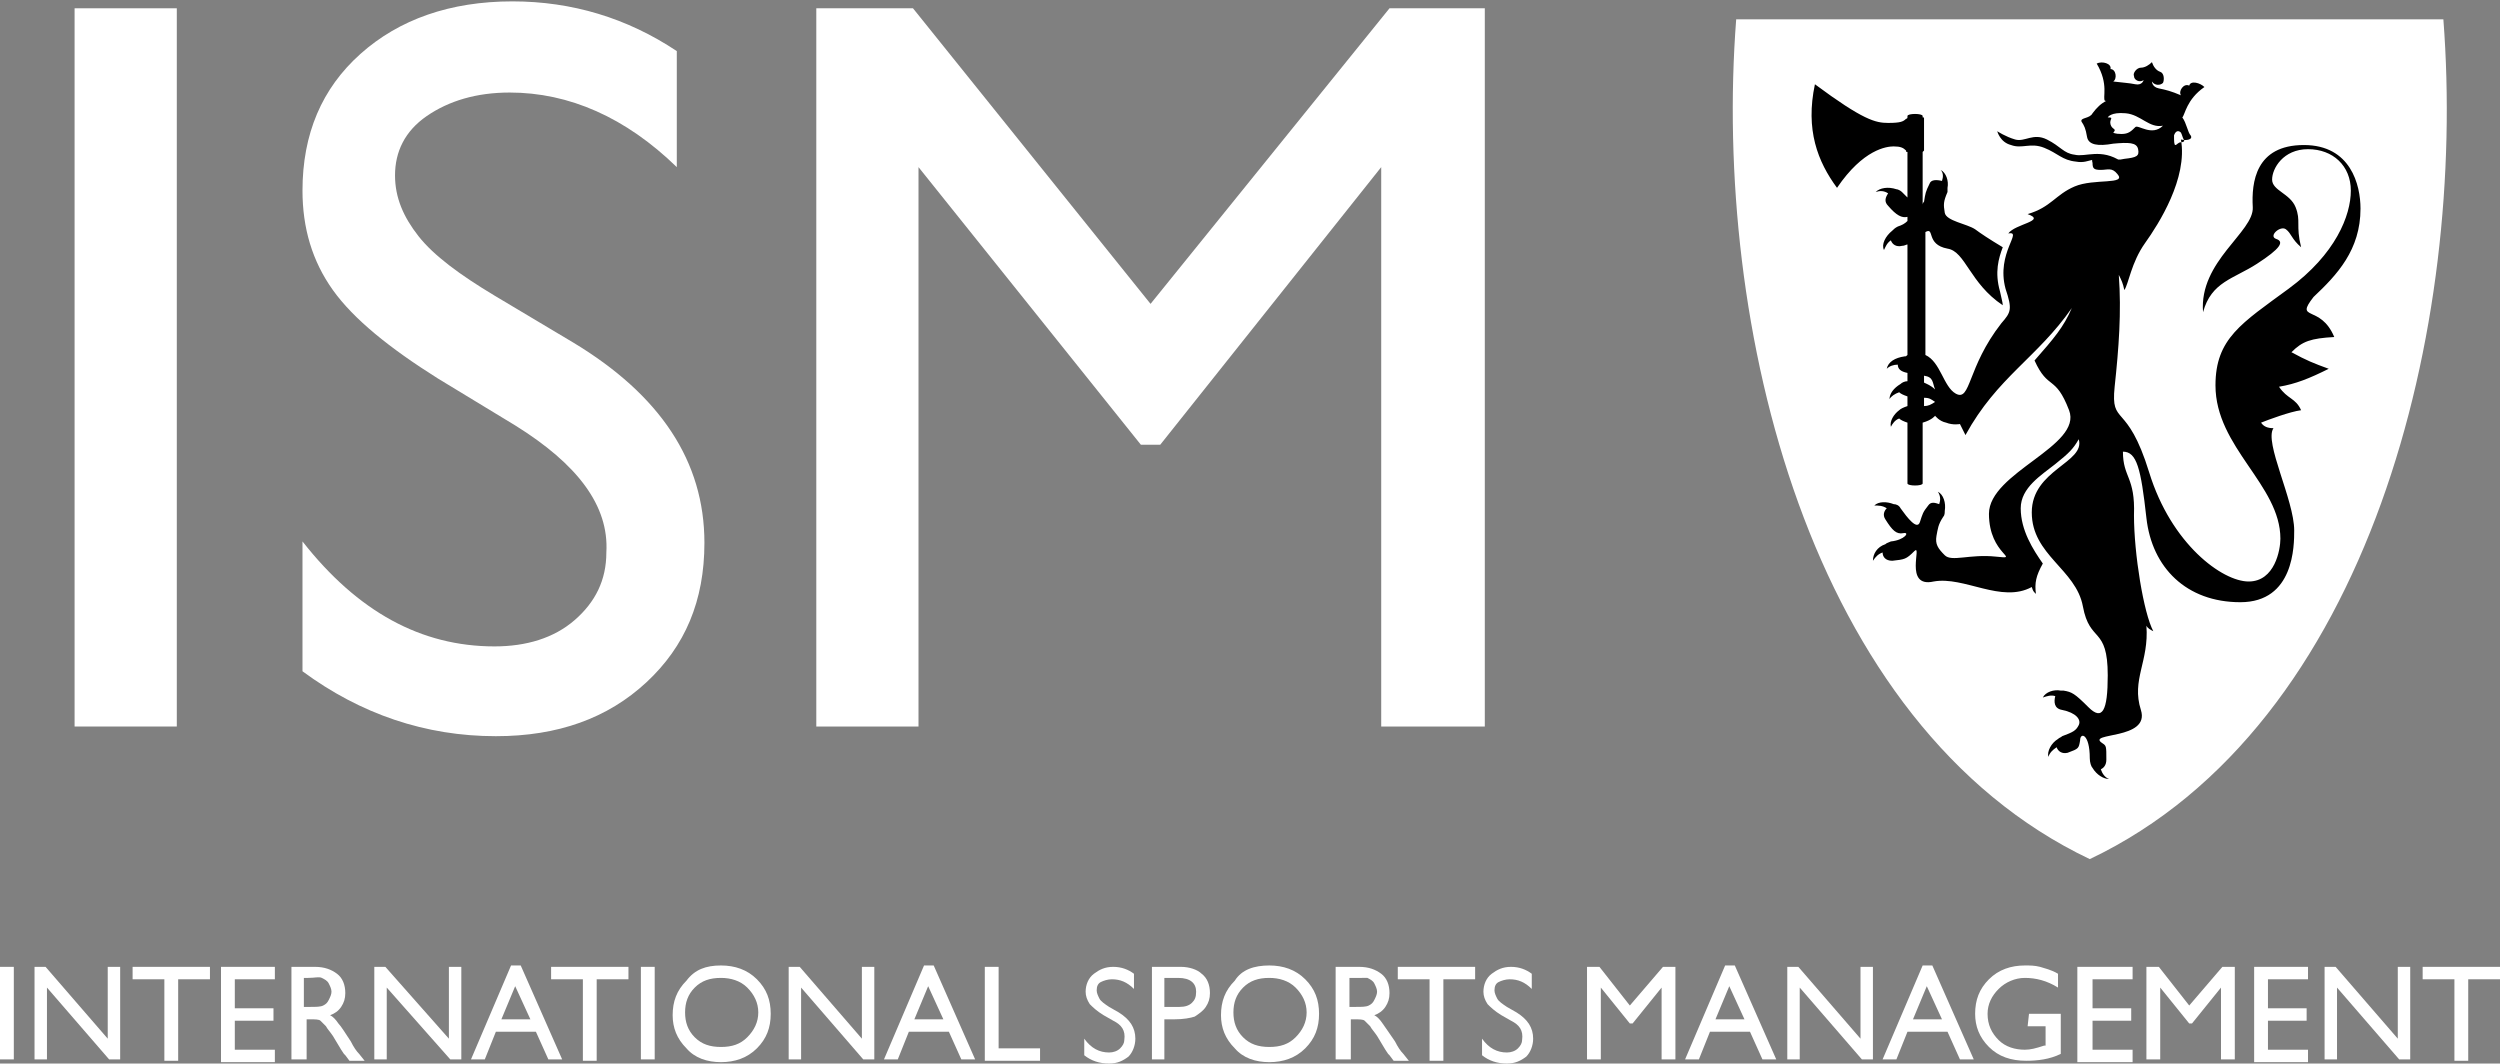 <?xml version="1.0" encoding="utf-8"?>
<!-- Generator: Adobe Illustrator 27.2.0, SVG Export Plug-In . SVG Version: 6.00 Build 0)  -->
<svg version="1.1" id="Layer_1" xmlns:sketch="http://www.bohemiancoding.com/sketch/ns"
	 xmlns="http://www.w3.org/2000/svg" xmlns:xlink="http://www.w3.org/1999/xlink" x="0px" y="0px" viewBox="0 0 181 77"
	 style="enable-background:new 0 0 181 77;" xml:space="preserve">
<rect x="0" y="0" width="181" height="77" fill="#808080" stroke="none"/>
<style type="text/css">
	.st0{fill:#FFFFFF;}
</style>
<path class="st0" d="M176.9,1.4h-51.2c-1.7,22.1,5.2,51.1,25.6,60.8C171.7,52.5,178.6,23.5,176.9,1.4z"/>
<rect x="5.4" y="0.6" class="st0" width="7.4" height="52"/>
<path class="st0" d="M37.3,30.8l-5.6-3.4c-3.5-2.2-6.1-4.3-7.6-6.4s-2.2-4.5-2.2-7.2c0-4.1,1.4-7.4,4.2-9.9c2.8-2.5,6.5-3.8,11-3.8
	c4.3,0,8.3,1.2,11.9,3.6v8.4c-3.7-3.6-7.8-5.4-12.1-5.4c-2.4,0-4.4,0.6-6,1.7c-1.6,1.1-2.3,2.6-2.3,4.3c0,1.6,0.6,3,1.7,4.4
	s3,2.8,5.5,4.3l5.7,3.4c6.3,3.8,9.5,8.6,9.5,14.5c0,4.2-1.4,7.5-4.2,10.1c-2.8,2.6-6.4,3.9-10.9,3.9c-5.1,0-9.8-1.6-14-4.7v-9.4
	c4,5.1,8.6,7.6,13.9,7.6c2.3,0,4.3-0.6,5.8-1.9s2.3-2.9,2.3-4.9C44.1,36.6,41.8,33.6,37.3,30.8z"/>
<polygon class="st0" points="100.6,0.6 107.5,0.6 107.5,52.6 100,52.6 100,12.1 84,32.2 82.6,32.2 66.5,12.1 66.5,52.6 59.1,52.6 
	59.1,0.6 66.1,0.6 83.3,22 "/>
<rect y="70" class="st0" width="1" height="6.7"/>
<polygon class="st0" points="7.8,70 8.7,70 8.7,76.7 7.9,76.7 3.4,71.5 3.4,76.7 2.5,76.7 2.5,70 3.3,70 7.8,75.2 "/>
<polygon class="st0" points="9.6,70 15.2,70 15.2,70.9 12.9,70.9 12.9,76.8 11.9,76.8 11.9,70.9 9.6,70.9 "/>
<polygon class="st0" points="16.1,70 19.9,70 19.9,70.9 17,70.9 17,73 19.8,73 19.8,73.9 17,73.9 17,76 19.9,76 19.9,76.9 16,76.9 
	16,70 "/>
<path class="st0" d="M22.3,70.8H22v2.1h0.4c0.5,0,0.8,0,1-0.1s0.3-0.2,0.4-0.4c0.1-0.2,0.2-0.4,0.2-0.6s-0.1-0.4-0.2-0.6
	s-0.3-0.3-0.5-0.4C23.1,70.7,22.8,70.8,22.3,70.8z M21.1,76.7V70h1.7c0.7,0,1.2,0.2,1.6,0.5s0.6,0.8,0.6,1.4c0,0.4-0.1,0.7-0.3,1
	c-0.2,0.3-0.5,0.5-0.8,0.6c0.2,0.1,0.4,0.3,0.6,0.6c0.2,0.2,0.5,0.7,0.9,1.3c0.2,0.4,0.4,0.7,0.6,0.9l0.4,0.5h-1.1L25,76.4
	c0,0,0,0-0.1-0.1L24.7,76l-0.3-0.5L24.1,75c-0.2-0.3-0.4-0.5-0.5-0.7c-0.2-0.2-0.3-0.3-0.4-0.4s-0.4-0.1-0.7-0.1h-0.3v2.9L21.1,76.7
	L21.1,76.7z"/>
<polygon class="st0" points="32.5,70 33.4,70 33.4,76.7 32.6,76.7 28,71.5 28,76.7 27.1,76.7 27.1,70 27.9,70 32.5,75.2 "/>
<path class="st0" d="M38.4,73.8l-1.1-2.4l-1,2.4H38.4z M37,69.9h0.7l3,6.8h-1l-0.9-2h-2.9l-0.8,2h-1L37,69.9z"/>
<polygon class="st0" points="39.9,70 45.5,70 45.5,70.9 43.2,70.9 43.2,76.8 42.2,76.8 42.2,70.9 39.9,70.9 "/>
<rect x="46.4" y="70" class="st0" width="1" height="6.7"/>
<path class="st0" d="M52.2,70.8c-0.8,0-1.4,0.2-1.9,0.7s-0.7,1.1-0.7,1.8c0,0.7,0.2,1.3,0.7,1.8s1.1,0.7,1.9,0.7s1.4-0.2,1.9-0.7
	s0.8-1.1,0.8-1.8c0-0.7-0.3-1.3-0.8-1.8S52.9,70.8,52.2,70.8z M52.2,69.9c1,0,1.9,0.3,2.6,1s1,1.5,1,2.5s-0.3,1.8-1,2.5
	s-1.6,1-2.6,1s-1.9-0.3-2.5-1c-0.7-0.7-1-1.5-1-2.4c0-1,0.3-1.8,1-2.5C50.3,70.2,51.1,69.9,52.2,69.9z"/>
<polygon class="st0" points="62.4,70 63.3,70 63.3,76.7 62.5,76.7 58,71.5 58,76.7 57.1,76.7 57.1,70 57.9,70 62.4,75.2 "/>
<path class="st0" d="M68.3,73.8l-1.1-2.4l-1,2.4H68.3z M66.9,69.9h0.7l3,6.8h-1l-0.9-2h-2.9l-0.8,2h-1L66.9,69.9z"/>
<polygon class="st0" points="71.3,70 72.3,70 72.3,75.9 75.3,75.9 75.3,76.8 71.3,76.8 "/>
<path class="st0" d="M80.6,73.9l-0.7-0.4c-0.5-0.3-0.8-0.6-1-0.8c-0.2-0.3-0.3-0.6-0.3-0.9c0-0.5,0.2-1,0.6-1.3S80,70,80.6,70
	s1.1,0.2,1.5,0.5v1.1c-0.5-0.5-1-0.7-1.6-0.7c-0.3,0-0.6,0.1-0.8,0.2c-0.2,0.1-0.3,0.3-0.3,0.6c0,0.2,0.1,0.4,0.2,0.6
	s0.4,0.4,0.7,0.6l0.7,0.4c0.8,0.5,1.2,1.1,1.2,1.9c0,0.5-0.2,1-0.5,1.3c-0.4,0.3-0.8,0.5-1.4,0.5c-0.7,0-1.3-0.2-1.8-0.6v-1.2
	c0.5,0.7,1.1,1,1.8,1c0.3,0,0.6-0.1,0.8-0.3c0.2-0.2,0.3-0.4,0.3-0.6C81.5,74.6,81.2,74.2,80.6,73.9z"/>
<path class="st0" d="M85.3,70.8h-1v2.1h1.1c0.4,0,0.7-0.1,0.9-0.3c0.2-0.2,0.3-0.4,0.3-0.8C86.6,71.2,86.2,70.8,85.3,70.8z
	 M83.4,76.7V70h2.1c0.6,0,1.2,0.2,1.5,0.5c0.4,0.3,0.6,0.8,0.6,1.4c0,0.4-0.1,0.7-0.3,1c-0.2,0.3-0.5,0.5-0.8,0.7
	c-0.3,0.1-0.8,0.2-1.5,0.2h-0.7v2.9H83.4z"/>
<path class="st0" d="M91.9,70.8c-0.8,0-1.4,0.2-1.9,0.7s-0.7,1.1-0.7,1.8c0,0.7,0.2,1.3,0.7,1.8s1.1,0.7,1.9,0.7s1.4-0.2,1.9-0.7
	s0.8-1.1,0.8-1.8c0-0.7-0.3-1.3-0.8-1.8S92.6,70.8,91.9,70.8z M91.9,69.9c1,0,1.9,0.3,2.6,1s1,1.5,1,2.5s-0.3,1.8-1,2.5
	s-1.6,1-2.6,1s-1.9-0.3-2.5-1c-0.7-0.7-1-1.5-1-2.4c0-1,0.3-1.8,1-2.5C89.9,70.2,90.8,69.9,91.9,69.9z"/>
<path class="st0" d="M98,70.8h-0.3v2.1h0.4c0.5,0,0.8,0,1-0.1s0.3-0.2,0.4-0.4c0.1-0.2,0.2-0.4,0.2-0.6s-0.1-0.4-0.2-0.6
	s-0.3-0.3-0.5-0.4C98.8,70.8,98.4,70.8,98,70.8z M96.7,76.7V70h1.7c0.7,0,1.2,0.2,1.6,0.5s0.6,0.8,0.6,1.4c0,0.4-0.1,0.7-0.3,1
	c-0.2,0.3-0.5,0.5-0.8,0.6c0.2,0.1,0.4,0.3,0.6,0.6c0.2,0.3,0.5,0.7,0.9,1.3c0.2,0.4,0.4,0.7,0.6,0.9l0.4,0.5h-1.1l-0.3-0.4
	c0,0,0,0-0.1-0.1l-0.2-0.3l-0.3-0.5L99.7,75c-0.2-0.3-0.4-0.5-0.5-0.7c-0.2-0.2-0.3-0.3-0.4-0.4s-0.4-0.1-0.7-0.1h-0.3v2.9
	L96.7,76.7L96.7,76.7z"/>
<polygon class="st0" points="101.2,70 106.8,70 106.8,70.9 104.5,70.9 104.5,76.8 103.5,76.8 103.5,70.9 101.2,70.9 "/>
<path class="st0" d="M109.4,73.9l-0.7-0.4c-0.5-0.3-0.8-0.6-1-0.8c-0.2-0.3-0.3-0.6-0.3-0.9c0-0.5,0.2-1,0.6-1.3s0.8-0.5,1.4-0.5
	s1.1,0.2,1.5,0.5v1.1c-0.5-0.5-1-0.7-1.6-0.7c-0.3,0-0.6,0.1-0.8,0.2c-0.2,0.1-0.3,0.3-0.3,0.6c0,0.2,0.1,0.4,0.2,0.6
	s0.4,0.4,0.7,0.6l0.7,0.4c0.8,0.5,1.2,1.1,1.2,1.9c0,0.5-0.2,1-0.5,1.3c-0.4,0.3-0.8,0.5-1.4,0.5c-0.7,0-1.3-0.2-1.8-0.6v-1.2
	c0.5,0.7,1.1,1,1.8,1c0.3,0,0.6-0.1,0.8-0.3c0.2-0.2,0.3-0.4,0.3-0.6C110.3,74.6,110,74.2,109.4,73.9z"/>
<polygon class="st0" points="120.4,70 121.3,70 121.3,76.7 120.3,76.7 120.3,71.5 118.2,74.1 118,74.1 115.9,71.5 115.9,76.7 
	114.9,76.7 114.9,70 115.8,70 118,72.8 "/>
<path class="st0" d="M126.3,73.8l-1.1-2.4l-1,2.4H126.3z M124.9,69.9h0.7l3,6.8h-1l-0.9-2h-2.9l-0.8,2h-1L124.9,69.9z"/>
<polygon class="st0" points="134.7,70 135.6,70 135.6,76.7 134.8,76.7 130.3,71.5 130.3,76.7 129.4,76.7 129.4,70 130.2,70 
	134.7,75.2 "/>
<path class="st0" d="M140.6,73.8l-1.1-2.4l-1,2.4H140.6z M139.2,69.9h0.7l3,6.8h-1l-0.9-2h-2.9l-0.8,2h-1L139.2,69.9z"/>
<path class="st0" d="M146.9,73.4h2.3v2.9c-0.8,0.4-1.7,0.5-2.5,0.5c-1.1,0-2-0.3-2.7-1s-1-1.5-1-2.4c0-1,0.3-1.8,1-2.5s1.6-1,2.6-1
	c0.4,0,0.7,0,1.1,0.1c0.3,0.1,0.8,0.2,1.3,0.5v1c-0.8-0.5-1.6-0.7-2.4-0.7c-0.7,0-1.4,0.3-1.9,0.8s-0.8,1.1-0.8,1.8
	c0,0.8,0.3,1.4,0.8,1.9s1.2,0.7,1.9,0.7c0.4,0,0.8-0.1,1.4-0.3h0.1v-1.4h-1.3L146.9,73.4L146.9,73.4z"/>
<polygon class="st0" points="150.5,70 154.4,70 154.4,70.9 151.5,70.9 151.5,73 154.3,73 154.3,73.9 151.5,73.9 151.5,76 154.4,76 
	154.4,76.9 150.4,76.9 150.4,70 "/>
<polygon class="st0" points="160.9,70 161.8,70 161.8,76.7 160.8,76.7 160.8,71.5 158.7,74.1 158.5,74.1 156.4,71.5 156.4,76.7 
	155.4,76.7 155.4,70 156.3,70 158.5,72.8 "/>
<polygon class="st0" points="163.3,70 167.1,70 167.1,70.9 164.2,70.9 164.2,73 167,73 167,73.9 164.2,73.9 164.2,76 167.1,76 
	167.1,76.9 163.2,76.9 163.2,70 "/>
<polygon class="st0" points="173.6,70 174.5,70 174.5,76.7 173.7,76.7 169.2,71.5 169.2,76.7 168.3,76.7 168.3,70 169.1,70 
	173.6,75.2 "/>
<polygon class="st0" points="175.4,70 181,70 181,70.9 178.7,70.9 178.7,76.8 177.7,76.8 177.7,70.9 175.4,70.9 "/>
<path d="M157.5,10.5c0.1,0,0.2-0.2,0.4-0.2s0.3-0.1,0.2-0.2c-0.1-0.2-0.1-0.3-0.2-0.5c-0.2-0.2-0.4-0.1-0.5,0.2
	C157.4,10.2,157.4,10.5,157.5,10.5z M156.6,9.1c-1,0.2-1.6-0.8-2.7-0.9c-1.1-0.1-1.3,0.3-1.3,0.3c0.5,0,0.1,0.1,0.2,0.5
	c0.1,0.4,0.5,0.3,0.2,0.6c0,0,0.1,0.1,0.6,0.1s0.7-0.2,1-0.5C154.8,9,155.8,9.9,156.6,9.1z M145.9,10.1c0.7,0.2,1.3-0.5,2.3,0
	s1.2,1,2,1.1c0.8,0.2,1.9-0.5,3.4,0.5c-2.1-0.6-2.2,0.2-3.3,0c-1-0.1-1.3-0.6-2.3-1s-1.6,0.1-2.4-0.2c-0.8-0.2-1-1-1-1
	S145.2,9.9,145.9,10.1z M169,24.4c-1.7,0.1-2.3,0.3-3.1,1.1c1.1,0.6,1.6,0.8,2.7,1.2c-1.4,0.7-2.4,1.1-3.6,1.3
	c0.6,0.9,1.2,0.8,1.6,1.7c-0.8,0.1-2.4,0.7-2.9,0.9c0.2,0.3,0.5,0.4,0.9,0.4c-0.7,1,1.5,5.2,1.5,7.4c0,1.1,0,5.2-3.9,5.2
	s-6.4-2.5-6.8-6.1c-0.4-3.6-0.7-4.8-1.7-4.8c0,1.9,0.9,1.8,0.8,4.6c0,2.8,0.7,7.1,1.4,8.4c-0.2-0.1-0.4-0.2-0.5-0.4
	c0.2,2.6-1.1,3.9-0.4,6.1c0.7,2.2-4,1.6-2.8,2.4c0.3,0.2,0.3,0.2,0.3,1.2c0,0.4-0.2,0.6-0.4,0.7c0.1,0.3,0.3,0.6,0.6,0.7
	c-0.4,0-0.9-0.3-1.2-0.8c-0.1-0.1-0.2-0.4-0.2-0.7c0-1.8-0.7-1.9-0.7-1.3c-0.1,0.6-0.1,0.6-0.9,0.9c-0.4,0.1-0.7-0.1-0.8-0.4
	c-0.3,0.2-0.5,0.4-0.6,0.7c-0.1-0.4,0.2-1,0.7-1.3c0.1-0.1,0.2-0.1,0.3-0.2c0.8-0.3,1-0.4,1.2-0.8s-0.2-0.9-1.2-1.1
	c-0.6-0.1-0.6-0.6-0.5-1c-0.3-0.1-0.6,0-0.9,0.1c0.2-0.4,0.8-0.6,1.3-0.5c0.1,0,0.1,0,0.2,0c0.6,0.1,0.8,0.2,1.8,1.2
	s1.4,0.3,1.4-2.3c0-3.6-1.3-2.3-1.8-5s-3.7-3.7-3.7-6.8c0-3.1,3.9-3.6,3.4-5.3c-0.4,0.7-0.7,1-1.7,1.8s-2.5,1.7-2.5,3.2
	c0,1.6,0.9,3,1.6,4c-0.5,0.9-0.6,1.4-0.5,2.2c-0.2-0.2-0.2-0.2-0.3-0.5c-2.2,1.2-4.9-0.8-7.1-0.4c-2.2,0.5-0.8-2.8-1.4-2.2
	c-0.6,0.6-0.7,0.6-1.6,0.7c-0.5,0-0.7-0.3-0.7-0.6c-0.3,0.1-0.5,0.3-0.7,0.6c0-0.5,0.3-1,0.9-1.2c0.1-0.1,0.2-0.1,0.4-0.2
	c1-0.1,1.4-0.7,0.9-0.6s-0.8-0.2-1.3-1c-0.2-0.3-0.1-0.6,0.1-0.8c-0.3-0.2-0.6-0.2-0.9-0.2c0.3-0.3,0.9-0.3,1.4-0.1
	c0.2,0,0.4,0.1,0.5,0.3c0.5,0.7,1.2,1.6,1.4,1s0.2-0.7,0.6-1.2c0.2-0.3,0.5-0.2,0.8-0.1c0.1-0.3,0.1-0.6-0.1-0.9
	c0.4,0.2,0.6,0.8,0.5,1.4c0,0.1,0,0.3-0.1,0.4c-0.4,0.6-0.4,0.9-0.5,1.4c-0.1,0.6,0.1,0.9,0.6,1.4s1.8-0.1,3.7,0.1s-0.5-0.1-0.5-3.1
	s6.8-4.9,5.8-7.5s-1.5-1.4-2.5-3.6c1.4-1.6,2.1-2.4,2.7-3.8c-2.5,3.6-5.4,5-7.7,9.2c-0.2-0.4-0.4-0.8-0.4-0.8s-0.5,0.1-1-0.1
	c-0.5-0.1-0.8-0.5-0.8-0.5s-0.2,0.3-0.9,0.5V35c0,0.2-1.1,0.2-1.1,0v-4.4c-0.3-0.1-0.5-0.2-0.6-0.3c-0.3,0.1-0.5,0.4-0.6,0.6
	c-0.1-0.4,0.2-0.9,0.6-1.2c0.1-0.1,0.3-0.2,0.6-0.3v-0.7c-0.3-0.1-0.5-0.2-0.6-0.3c-0.3,0.1-0.6,0.3-0.7,0.5c0-0.4,0.3-0.8,0.8-1.1
	c0.1-0.1,0.3-0.2,0.5-0.2V27c-0.5-0.1-0.7-0.3-0.7-0.6c-0.3,0-0.6,0.1-0.8,0.3c0.1-0.5,0.6-0.8,1.3-0.9c0.1,0,0.1,0,0.2-0.1v-8
	c-0.1,0-0.2,0.1-0.4,0.1c-0.4,0.1-0.7-0.1-0.8-0.4c-0.3,0.2-0.4,0.5-0.5,0.7c-0.2-0.4,0.1-1,0.6-1.4c0.1-0.1,0.2-0.2,0.4-0.3
	c0.3-0.1,0.5-0.2,0.7-0.4v-0.3c-0.4,0.1-0.8-0.1-1.4-0.8c-0.3-0.3-0.2-0.6,0-0.9c-0.3-0.2-0.6-0.2-0.9-0.1c0.3-0.3,0.9-0.4,1.5-0.2
	c0.1,0,0.3,0.1,0.4,0.2c0.1,0.1,0.3,0.3,0.4,0.4V11c-0.1,0-0.1,0-0.1-0.1c-0.2-0.2-0.4-0.3-0.9-0.3s-2.2,0.2-4.1,3
	c-1.4-1.9-2.3-4.2-1.6-7.5c3.5,2.6,4.4,2.8,5.3,2.8c0.9,0,1.1-0.1,1.3-0.3c0,0,0.1,0,0.1-0.1V8.4c0-0.2,1.1-0.2,1.1,0v0.1
	c0.1,0,0.1,0,0.1,0.1v2.3l-0.1,0.1v3.8c0,0,0-0.1,0.1-0.2c0.1-0.6,0.1-0.7,0.4-1.3c0.1-0.3,0.5-0.3,0.9-0.2c0.1-0.3,0.1-0.6-0.1-0.8
	c0.4,0.2,0.6,0.8,0.5,1.3c0,0.1,0,0.2,0,0.3c-0.3,0.7-0.3,0.9-0.2,1.5c0.1,0.6,1.6,0.8,2.2,1.2c0.4,0.3,1,0.7,2,1.3
	c-0.3,0.8-0.6,1.8-0.2,3.2c0.1,0.5,0.2,0.8,0.2,1c-2.4-1.6-2.7-3.9-4-4.1c-1.6-0.3-0.9-1.6-1.6-1.2l0,0v8.9c1.1,0.5,1.3,2.3,2.2,2.8
	c1.1,0.6,0.8-1.9,3.3-5.1c0.7-0.8,0.8-1,0.3-2.5c-0.7-2.6,1.3-4.2,0.2-4c0.5-0.7,2.8-0.9,1.4-1.4c1.7-0.5,2-1.4,3.4-2
	s3.8-0.1,3.1-0.9c-0.4-0.5-0.7-0.3-1.2-0.3s-0.6-0.1-0.6-0.5c-0.1-0.4,0-0.4,0.7-0.5c0.7,0,0.8,0.4,1.6,0.2c0.9-0.1,1.1-0.2,1-0.7
	s-0.7-0.5-1.8-0.4c-1.1,0.2-1.8,0.1-1.9-0.5c-0.1-0.6-0.2-0.8-0.4-1.1c-0.1-0.3,0.6-0.2,0.8-0.6c0.3-0.4,0.6-0.7,1-0.9
	c0,0,0,0-0.1,0c-0.2-0.2,0.3-1.2-0.6-2.7c0.4-0.2,1.1,0,1,0.4c0.4,0,0.5,0.7,0.2,0.9c0.8,0.1,1.1,0.1,1.6,0.2
	c0.5,0.1,0.6-0.3,0.6-0.3c-0.3,0.2-0.7,0-0.7-0.3c-0.1-0.2,0.2-0.6,0.5-0.6s0.6-0.2,0.8-0.4c0.1,0.3,0.3,0.6,0.6,0.7
	c0.3,0.1,0.3,0.6,0.2,0.8c-0.2,0.2-0.6,0.2-0.8-0.1c0,0,0,0.4,0.5,0.5s0.9,0.2,1.6,0.5c-0.2-0.3,0.2-0.9,0.6-0.7
	c0.1-0.4,0.8-0.2,1.1,0.1c-1.3,0.9-1.4,2-1.6,2.2l0,0c0.3,0.4,0.4,1.1,0.6,1.3c0.2,0.3-0.3,0.4-0.7,0.3c0.5,2.8-1.6,6.1-2.6,7.5
	s-1.2,3-1.5,3.4c-0.1-0.5-0.2-0.7-0.4-1.1c0.2,2.7,0,5.3-0.3,8.1c-0.3,2.9,0.9,1,2.5,6.2s5.3,7.9,7.2,7.9s2.3-2.3,2.3-3.1
	c0-3.9-4.7-6.6-4.7-11.1c0-3.4,1.9-4.5,5.3-7c3.4-2.5,4.5-5.3,4.5-7.1c0-1.8-1.3-3-3.1-3s-2.6,1.4-2.6,2.2s1.3,1,1.7,2
	c0.4,1,0,1.3,0.4,2.9c-0.7-0.6-0.7-1-1.1-1.3c-0.4-0.3-1.3,0.5-0.7,0.7s0.3,0.7-1.4,1.8c-1.7,1.1-3.3,1.3-3.9,3.5
	c-0.3-3.7,3.7-5.8,3.6-7.6c-0.1-1.8,0.2-4.5,3.7-4.5c3.4,0,4.1,2.9,4.1,4.6c0,3-1.7,4.8-3.4,6.4C166.1,23.3,168,22,169,24.4z
	 M139.3,27.2v0.5c0.2,0.1,0.5,0.2,0.8,0.5C139.9,27.7,140,27.3,139.3,27.2z M139.3,29.4c0.3,0,0.5-0.1,0.8-0.3
	c-0.3-0.2-0.4-0.3-0.8-0.3V29.4z"/>
</svg>

